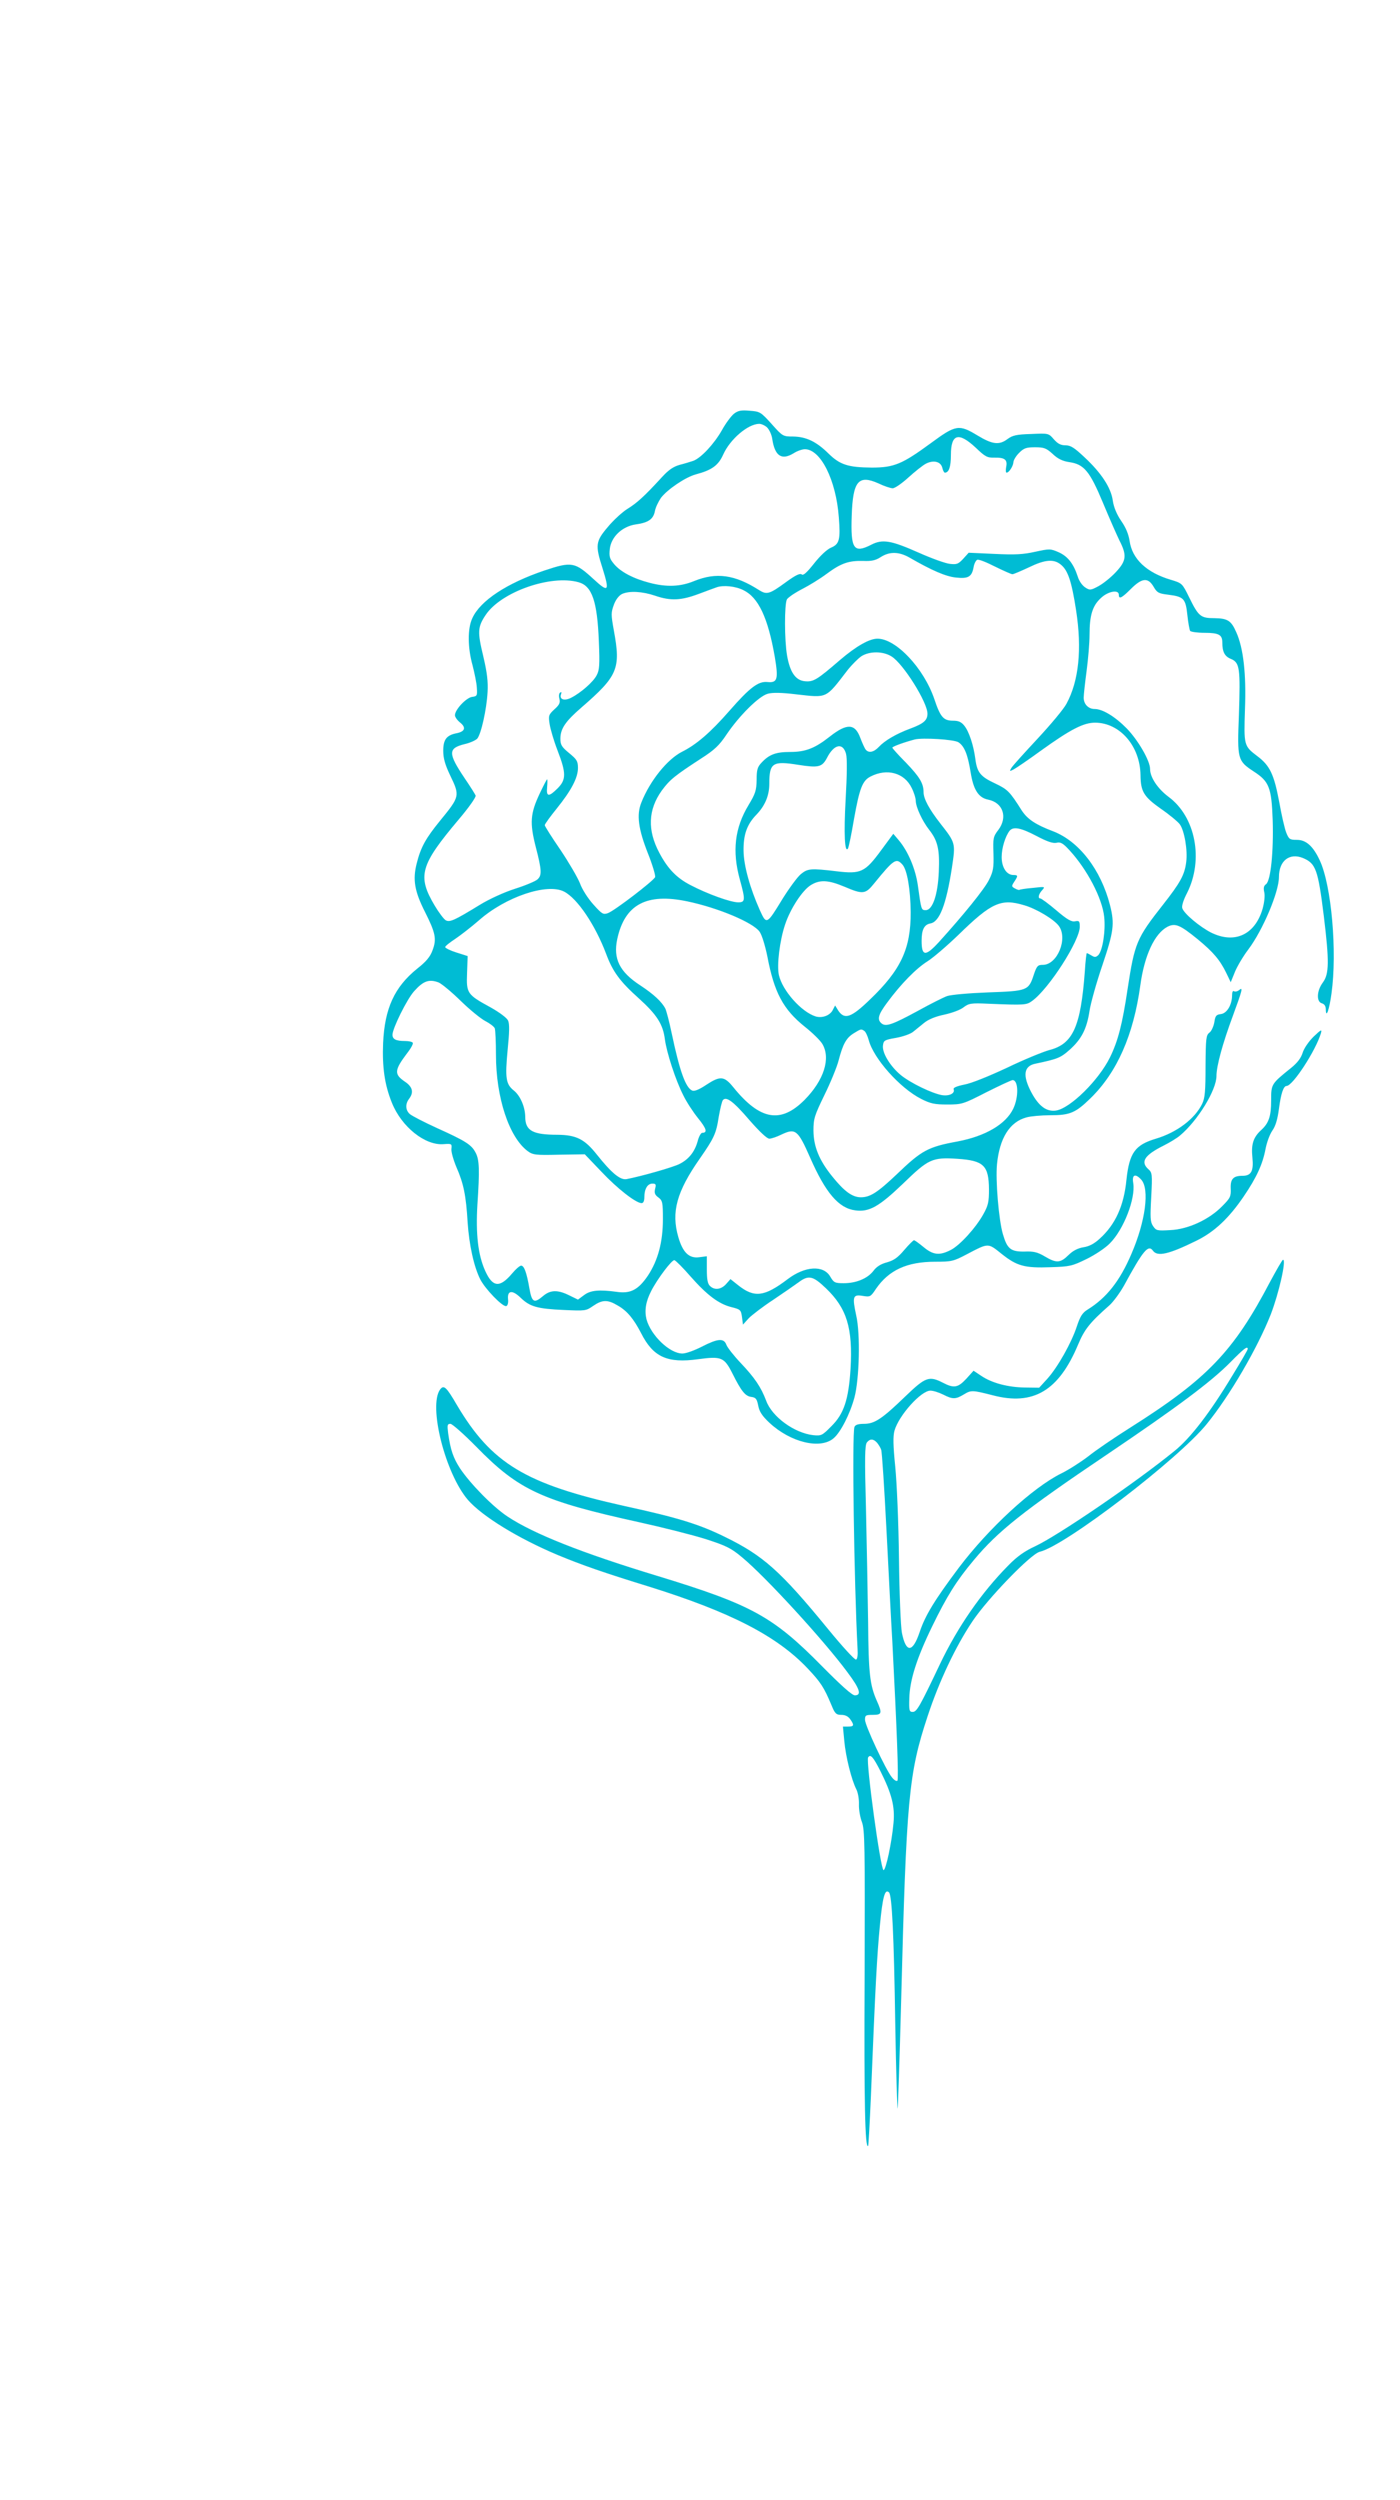 <?xml version="1.0" standalone="no"?>
<!DOCTYPE svg PUBLIC "-//W3C//DTD SVG 20010904//EN"
 "http://www.w3.org/TR/2001/REC-SVG-20010904/DTD/svg10.dtd">
<svg version="1.0" xmlns="http://www.w3.org/2000/svg"
 width="717pt" height="1280pt" viewBox="0 0 717 1280"
 preserveAspectRatio="xMidYMid meet">
<g transform="translate(0,1280) scale(0.1,-0.1)"
fill="#00bcd4" stroke="none">
<path d="M3758 10681 c-14 -12 -42 -49 -61 -84 -40 -70 -105 -140 -145 -156
-15 -5 -47 -15 -71 -21 -32 -9 -56 -25 -90 -62 -88 -96 -128 -133 -177 -163
-26 -16 -72 -58 -101 -93 -63 -74 -65 -93 -28 -209 38 -121 32 -129 -43 -60
-98 90 -113 93 -254 46 -192 -65 -328 -154 -369 -244 -25 -53 -24 -151 1 -241
10 -39 21 -91 22 -115 3 -41 1 -44 -24 -47 -30 -4 -88 -65 -88 -94 0 -9 12
-26 26 -37 32 -26 26 -46 -17 -55 -52 -10 -69 -32 -69 -90 0 -38 9 -70 35
-125 51 -106 51 -108 -52 -234 -74 -91 -98 -135 -119 -218 -21 -83 -11 -142
42 -247 55 -109 61 -140 39 -198 -12 -33 -33 -58 -79 -94 -116 -94 -166 -203
-174 -381 -5 -123 8 -214 45 -305 49 -123 170 -220 265 -212 41 3 43 2 40 -24
-2 -15 10 -57 26 -95 36 -82 49 -144 57 -283 8 -115 32 -226 65 -291 26 -50
115 -142 133 -136 7 2 11 17 9 34 -5 47 22 50 65 8 47 -45 84 -56 221 -62 109
-5 113 -5 150 21 47 32 74 33 127 1 47 -27 80 -67 118 -140 62 -123 134 -156
293 -134 119 16 133 10 175 -73 46 -92 66 -116 96 -120 23 -3 29 -9 36 -44 6
-32 20 -53 57 -88 108 -101 261 -138 329 -80 36 30 84 124 107 209 25 94 31
325 9 420 -21 97 -17 109 34 100 37 -6 40 -5 67 36 66 96 159 139 303 139 85
0 94 2 164 39 111 58 106 58 177 1 78 -62 117 -73 251 -68 99 3 110 6 184 42
43 21 97 57 119 80 71 71 132 229 120 308 -8 44 10 52 41 18 43 -48 22 -213
-51 -381 -59 -138 -127 -224 -224 -284 -26 -16 -38 -34 -55 -86 -28 -85 -98
-209 -151 -268 l-42 -46 -73 1 c-86 1 -170 23 -224 60 l-39 26 -37 -41 c-43
-46 -63 -50 -119 -21 -72 37 -90 30 -193 -69 -120 -116 -158 -141 -212 -141
-30 0 -45 -5 -49 -16 -13 -34 -2 -795 16 -1138 2 -30 -1 -51 -8 -53 -7 -2 -71
68 -143 156 -243 297 -332 376 -526 471 -134 66 -240 99 -520 160 -504 112
-678 217 -856 518 -53 91 -66 103 -85 78 -61 -84 26 -429 142 -565 73 -84 257
-197 459 -282 125 -52 240 -92 474 -164 412 -129 650 -251 807 -417 68 -72 84
-97 123 -190 17 -42 24 -48 50 -48 20 0 35 -8 45 -22 22 -31 20 -38 -10 -38
l-27 0 7 -74 c7 -79 37 -200 62 -248 8 -16 14 -50 13 -76 -1 -26 6 -67 15 -90
15 -40 16 -119 14 -790 -3 -646 2 -885 18 -869 2 2 8 113 14 248 23 575 32
733 46 878 14 149 26 193 47 172 15 -15 25 -213 32 -674 4 -241 10 -436 12
-433 2 2 10 248 18 547 27 1042 38 1167 136 1463 58 176 142 355 230 486 78
116 298 344 344 355 130 30 713 477 856 655 119 147 259 388 327 560 41 106
81 280 63 280 -4 0 -33 -51 -66 -112 -187 -357 -322 -498 -716 -747 -81 -51
-178 -117 -215 -147 -38 -29 -100 -69 -139 -88 -147 -73 -372 -281 -524 -482
-126 -168 -173 -246 -201 -330 -36 -107 -70 -108 -91 -4 -6 30 -13 201 -15
380 -2 181 -11 389 -19 470 -11 110 -12 155 -4 185 22 78 136 205 184 205 14
0 43 -9 65 -20 49 -25 64 -25 107 1 36 22 43 22 148 -5 207 -54 337 23 436
259 33 79 60 113 161 202 20 18 53 63 74 100 99 182 125 213 149 179 23 -31
81 -18 221 51 93 45 168 116 244 228 66 97 97 166 111 241 6 32 21 75 35 95
17 24 27 59 34 112 10 77 23 117 39 117 32 0 150 182 176 270 6 22 1 19 -38
-18 -26 -26 -49 -60 -56 -83 -8 -26 -27 -51 -58 -76 -103 -83 -103 -83 -103
-168 0 -80 -12 -115 -50 -150 -41 -37 -53 -73 -46 -141 7 -70 -6 -94 -50 -94
-48 0 -63 -16 -61 -65 2 -40 -2 -49 -43 -90 -67 -69 -175 -119 -266 -123 -68
-4 -73 -3 -89 21 -14 21 -15 43 -9 149 6 117 5 124 -15 142 -42 38 -19 72 79
121 30 15 68 38 83 51 91 76 187 233 187 305 0 51 31 165 84 308 50 136 53
150 31 131 -8 -6 -19 -9 -25 -5 -6 4 -10 -4 -10 -20 0 -49 -26 -93 -57 -97
-24 -3 -29 -8 -34 -42 -4 -22 -15 -46 -25 -53 -17 -13 -19 -29 -20 -171 0
-128 -3 -164 -17 -193 -38 -78 -130 -147 -237 -179 -107 -32 -136 -72 -151
-210 -13 -134 -57 -230 -137 -302 -28 -26 -55 -40 -84 -44 -29 -5 -54 -18 -77
-41 -41 -40 -61 -41 -120 -6 -37 22 -57 27 -104 25 -71 -1 -89 14 -111 90 -21
72 -38 275 -30 357 13 134 65 217 151 240 21 6 76 11 121 11 102 0 130 12 207
87 136 133 220 323 255 578 21 154 73 265 139 300 40 20 64 10 155 -64 80 -66
114 -106 147 -174 l22 -46 22 54 c12 29 43 81 69 115 74 99 156 293 156 370 0
83 54 125 123 97 66 -28 77 -58 107 -299 28 -231 27 -295 -5 -338 -32 -43 -34
-99 -5 -107 13 -4 20 -14 20 -32 1 -48 18 0 29 82 30 214 0 554 -60 682 -34
73 -70 105 -117 105 -37 0 -41 3 -55 38 -8 20 -24 91 -36 158 -26 138 -47 184
-111 232 -70 53 -70 55 -64 242 7 178 -8 313 -45 394 -26 59 -44 70 -112 71
-70 0 -81 9 -129 107 -35 71 -36 72 -92 89 -126 37 -200 107 -213 200 -5 33
-19 68 -43 102 -23 34 -38 70 -43 104 -9 66 -59 142 -145 222 -52 49 -71 61
-97 61 -24 0 -40 8 -60 31 -27 31 -27 31 -116 27 -74 -2 -95 -7 -120 -25 -43
-33 -78 -29 -154 17 -96 58 -111 56 -240 -39 -146 -107 -188 -125 -302 -125
-121 1 -163 14 -222 72 -62 61 -114 86 -181 87 -52 0 -54 1 -110 64 -56 62
-60 64 -112 68 -45 4 -60 1 -82 -16z m171 -70 c11 -11 23 -37 26 -58 13 -88
48 -111 109 -74 18 12 45 21 58 21 81 0 160 -158 174 -349 9 -114 3 -137 -40
-155 -21 -9 -55 -41 -86 -80 -38 -48 -56 -64 -64 -57 -9 7 -32 -4 -80 -39 -86
-63 -99 -66 -139 -41 -123 79 -219 92 -332 46 -71 -29 -140 -32 -228 -9 -82
21 -149 56 -182 96 -23 27 -26 39 -22 77 7 63 64 116 133 126 65 9 90 27 98
68 3 18 18 49 31 68 33 43 124 105 178 120 83 22 116 46 141 102 35 78 126
156 184 157 12 0 31 -9 41 -19z m1068 -103 c49 -47 59 -52 96 -51 53 1 68 -11
60 -48 -3 -16 -2 -29 2 -29 13 0 34 34 35 53 0 10 13 32 29 48 25 25 37 29 82
29 45 0 57 -4 90 -34 26 -25 51 -37 85 -42 76 -11 105 -46 173 -209 32 -77 70
-163 84 -192 39 -76 36 -104 -18 -162 -25 -27 -65 -59 -89 -72 -41 -22 -45
-22 -69 -6 -14 9 -31 33 -37 54 -22 67 -51 104 -97 125 -43 19 -47 19 -121 3
-62 -14 -103 -16 -209 -11 l-132 6 -28 -31 c-25 -27 -33 -30 -68 -26 -22 2
-94 28 -159 57 -142 63 -186 71 -244 41 -90 -46 -106 -22 -100 149 6 177 34
211 137 165 29 -14 62 -25 73 -25 11 0 47 25 80 55 33 30 73 62 90 71 39 20
76 11 84 -21 3 -14 9 -25 13 -25 21 0 31 30 31 90 0 109 39 120 127 38z m-337
-564 c111 -64 184 -96 236 -101 63 -7 81 4 90 52 3 19 12 36 19 39 8 3 48 -13
91 -35 43 -21 83 -39 89 -39 6 0 43 16 84 35 82 40 127 44 163 15 37 -29 56
-85 79 -234 31 -200 14 -363 -49 -479 -14 -27 -82 -108 -150 -181 -67 -72
-128 -139 -133 -149 -10 -17 -8 -17 13 -6 13 7 75 49 138 95 153 110 219 144
279 144 127 -1 230 -120 232 -269 1 -84 17 -110 103 -171 44 -30 87 -66 98
-80 24 -33 41 -133 33 -194 -8 -65 -30 -105 -118 -217 -136 -173 -146 -196
-182 -432 -27 -181 -49 -266 -90 -350 -58 -118 -204 -262 -277 -273 -48 -7
-88 22 -126 93 -46 87 -39 135 21 147 114 24 129 30 176 72 60 54 87 106 101
199 6 39 35 143 65 231 59 175 64 213 40 309 -47 183 -159 328 -292 379 -90
34 -131 62 -160 106 -62 98 -72 108 -137 139 -75 35 -92 56 -101 126 -9 69
-32 139 -56 169 -16 20 -30 26 -58 26 -49 0 -65 18 -96 111 -54 158 -196 309
-291 309 -42 0 -110 -39 -193 -110 -116 -100 -135 -112 -178 -108 -48 4 -77
45 -92 131 -14 80 -14 262 -1 288 6 10 41 34 78 53 37 19 94 54 127 79 72 53
111 67 186 65 42 -2 64 3 90 20 45 29 94 28 149 -4z m-1697 -125 c69 -19 96
-97 104 -304 5 -118 3 -146 -11 -172 -17 -34 -82 -91 -132 -116 -34 -17 -60
-8 -51 18 4 10 3 14 -4 9 -6 -3 -8 -17 -4 -32 5 -20 0 -31 -26 -54 -29 -27
-31 -32 -24 -76 4 -26 22 -87 41 -136 44 -114 44 -148 0 -192 -46 -46 -59 -44
-54 6 2 22 2 40 0 40 -2 0 -19 -33 -38 -73 -48 -102 -52 -149 -20 -274 31
-120 32 -145 8 -166 -10 -9 -62 -31 -116 -48 -56 -18 -132 -53 -179 -82 -129
-79 -153 -90 -174 -79 -10 6 -35 39 -56 74 -91 153 -76 207 122 442 51 60 90
115 87 123 -3 7 -28 47 -56 88 -86 128 -86 154 -1 175 27 6 56 19 65 28 20 23
48 149 53 238 3 54 -2 99 -22 184 -30 124 -29 150 12 211 78 118 333 208 476
168z m2945 -23 c18 -31 26 -35 76 -41 79 -10 88 -20 97 -104 4 -39 11 -75 14
-81 3 -5 37 -10 74 -10 73 0 91 -10 91 -49 0 -49 12 -72 45 -85 44 -19 48 -47
40 -286 -9 -229 -7 -235 76 -290 79 -51 91 -82 97 -249 5 -160 -10 -310 -34
-328 -12 -8 -14 -20 -9 -42 4 -18 0 -53 -9 -85 -39 -132 -143 -180 -263 -121
-59 30 -139 97 -148 125 -4 11 6 43 25 79 85 170 43 389 -95 491 -56 42 -95
100 -95 143 0 42 -61 147 -119 207 -60 61 -124 100 -165 100 -32 0 -56 25 -56
58 0 15 7 77 15 137 8 61 15 144 15 185 0 99 15 148 57 187 37 36 93 46 93 18
0 -25 15 -17 62 30 57 57 88 59 116 11z m-2102 -17 c78 -37 127 -141 162 -342
19 -114 14 -134 -37 -129 -47 5 -90 -27 -195 -147 -97 -111 -169 -173 -243
-210 -75 -38 -164 -148 -208 -259 -26 -63 -16 -137 34 -263 23 -58 39 -112 36
-120 -8 -19 -208 -172 -241 -184 -25 -9 -31 -5 -75 44 -28 31 -58 78 -69 109
-12 30 -57 107 -100 171 -44 64 -80 121 -80 126 0 6 28 44 61 85 75 93 109
158 109 208 0 35 -6 44 -45 76 -39 32 -45 43 -45 74 0 50 25 88 106 158 188
163 204 199 168 395 -15 83 -15 92 0 133 10 27 26 47 42 55 38 17 104 13 169
-9 79 -27 132 -25 223 9 42 16 84 31 92 34 34 12 96 6 136 -14z m760 -340 c60
-37 184 -235 184 -293 0 -34 -20 -51 -87 -76 -73 -27 -131 -61 -162 -94 -26
-28 -53 -33 -68 -13 -5 6 -17 33 -27 59 -27 74 -68 76 -156 7 -76 -60 -124
-79 -203 -79 -74 0 -108 -13 -147 -55 -21 -22 -25 -37 -25 -88 -1 -55 -6 -70
-42 -130 -70 -116 -84 -235 -44 -380 29 -105 28 -117 -8 -117 -39 0 -158 43
-244 88 -72 37 -117 84 -160 165 -62 116 -58 221 12 319 41 56 66 76 201 164
69 44 94 68 130 122 66 98 167 198 212 210 25 7 71 6 146 -3 161 -18 149 -24
262 123 23 29 56 62 73 73 43 26 110 25 153 -2z m342 -439 c31 -20 48 -62 63
-154 14 -89 40 -130 89 -140 77 -15 102 -90 53 -155 -26 -34 -28 -42 -25 -121
2 -73 -1 -91 -23 -135 -23 -47 -131 -180 -257 -319 -68 -74 -88 -73 -88 7 0
57 13 83 45 89 47 8 81 97 110 284 19 128 20 127 -60 229 -56 72 -85 125 -85
159 0 45 -20 78 -90 151 -39 39 -70 74 -70 77 0 6 65 29 115 42 41 10 200 0
223 -14z m-575 -60 c6 -22 5 -109 -2 -230 -10 -180 -5 -281 12 -254 4 7 18 75
31 152 28 156 43 195 84 216 85 44 174 19 211 -58 12 -23 21 -53 21 -67 1 -32
33 -102 69 -148 44 -56 54 -101 49 -215 -5 -118 -32 -196 -67 -196 -23 0 -23
2 -40 125 -12 86 -50 176 -98 233 l-28 33 -62 -84 c-83 -113 -104 -123 -228
-108 -134 16 -149 14 -184 -15 -17 -14 -58 -70 -92 -124 -83 -136 -83 -136
-118 -59 -50 112 -82 227 -83 303 -1 84 18 136 67 186 43 45 65 97 65 157 0
108 17 118 149 97 102 -16 121 -12 146 35 36 71 82 81 98 21z m975 -420 c55
-29 84 -39 103 -35 21 5 33 -2 67 -39 90 -98 167 -245 177 -340 8 -71 -8 -173
-30 -196 -13 -12 -19 -12 -35 -2 -11 6 -21 12 -24 12 -2 0 -7 -42 -10 -92 -21
-285 -61 -373 -181 -404 -33 -9 -131 -49 -218 -91 -92 -43 -183 -80 -218 -86
-39 -8 -58 -16 -55 -24 8 -21 -22 -36 -60 -30 -51 9 -161 62 -211 103 -53 44
-96 113 -91 151 3 26 8 29 66 39 35 6 74 20 87 30 13 11 39 31 58 47 22 18 59
33 103 42 37 8 82 24 98 37 28 21 39 23 126 19 190 -8 197 -7 227 15 86 63
243 308 243 379 0 29 -3 32 -24 28 -18 -4 -41 9 -96 56 -40 34 -77 61 -82 61
-14 0 -9 22 9 42 17 19 16 19 -47 12 -36 -3 -67 -8 -69 -10 -2 -2 -12 1 -23 7
-18 10 -18 12 -4 34 21 31 20 35 -4 35 -35 0 -60 39 -60 92 0 47 19 107 41
135 19 22 57 15 137 -27z m-686 -147 c24 -27 41 -127 42 -243 1 -187 -50 -296
-209 -448 -96 -93 -130 -104 -162 -56 l-16 26 -13 -25 c-15 -27 -54 -41 -87
-31 -73 23 -170 132 -188 212 -11 51 4 176 32 259 27 81 88 174 131 201 47 29
89 27 173 -8 94 -40 107 -39 152 17 101 124 113 132 145 96z m-1733 -138 c68
-35 159 -170 215 -318 34 -92 71 -142 167 -228 94 -85 124 -133 134 -209 9
-69 55 -211 95 -289 16 -33 50 -85 75 -116 43 -53 50 -75 21 -75 -6 0 -17 -19
-23 -43 -15 -54 -45 -92 -92 -116 -32 -17 -198 -64 -272 -78 -32 -6 -76 30
-151 124 -64 81 -106 102 -203 103 -127 0 -165 21 -165 92 -1 52 -26 109 -59
135 -40 32 -45 63 -31 209 9 91 10 131 2 149 -7 14 -43 41 -89 67 -121 66
-125 72 -121 176 l3 87 -57 18 c-32 10 -58 23 -58 28 0 5 24 24 53 43 28 19
82 61 120 94 136 120 349 192 436 147z m631 -50 c158 -33 336 -108 370 -155
12 -17 28 -69 40 -127 35 -185 81 -271 192 -360 38 -30 78 -69 89 -87 45 -74
9 -187 -91 -288 -122 -122 -228 -103 -364 65 -47 58 -67 60 -140 12 -34 -23
-59 -33 -70 -29 -34 13 -65 99 -106 294 -12 58 -27 114 -32 125 -18 36 -62 76
-129 120 -106 69 -139 136 -118 236 38 178 150 238 359 194z m1726 -20 c62
-18 152 -72 177 -106 47 -65 -8 -199 -82 -199 -26 0 -31 -5 -46 -49 -27 -83
-32 -85 -234 -92 -103 -4 -190 -12 -211 -19 -19 -7 -87 -41 -150 -76 -129 -70
-163 -82 -185 -64 -24 20 -18 44 28 106 70 95 148 175 207 212 30 19 102 81
160 137 168 164 217 186 336 150z m-3000 -395 c15 -6 66 -48 113 -94 47 -46
105 -93 127 -104 23 -12 44 -28 48 -37 3 -9 6 -70 6 -135 0 -219 67 -423 163
-494 26 -19 40 -21 160 -18 l132 2 85 -89 c82 -87 177 -161 206 -161 9 0 14
11 14 31 0 41 16 69 41 69 18 0 20 -4 14 -27 -5 -21 -1 -31 17 -44 21 -16 23
-25 23 -111 0 -117 -25 -210 -76 -288 -50 -74 -90 -95 -162 -84 -89 12 -133 8
-166 -17 l-31 -23 -45 22 c-59 29 -96 28 -133 -3 -47 -40 -58 -34 -71 40 -14
81 -27 115 -42 115 -7 0 -28 -18 -47 -41 -63 -74 -99 -70 -137 14 -37 82 -49
189 -40 340 12 178 10 229 -9 265 -21 41 -51 60 -195 125 -68 31 -132 64 -142
73 -23 20 -24 52 -4 78 25 33 18 61 -20 87 -58 39 -56 59 11 148 19 24 31 47
28 52 -3 5 -20 9 -39 9 -47 0 -65 9 -65 32 0 32 73 180 110 222 48 54 77 64
126 46z m2180 -248 c7 -4 17 -25 23 -47 25 -95 160 -246 268 -301 49 -25 70
-29 135 -29 75 0 81 2 200 63 68 34 128 62 134 62 30 0 32 -87 3 -147 -38 -79
-142 -140 -284 -167 -152 -28 -184 -45 -312 -168 -99 -94 -137 -118 -184 -118
-44 0 -85 30 -147 107 -67 83 -95 152 -96 234 0 61 5 77 56 182 31 63 64 143
73 178 22 85 40 116 78 139 36 22 37 23 53 12z m-586 -459 c50 -57 88 -93 100
-93 11 0 40 10 64 22 70 33 83 22 145 -119 79 -180 146 -259 231 -270 71 -10
122 19 245 137 131 127 149 135 278 127 135 -9 161 -34 162 -157 0 -64 -4 -82
-29 -127 -39 -70 -120 -159 -167 -183 -57 -29 -90 -26 -139 15 -23 19 -45 35
-49 35 -4 0 -27 -23 -50 -50 -33 -39 -53 -53 -88 -63 -31 -8 -54 -22 -70 -44
-30 -39 -88 -63 -152 -63 -45 0 -51 3 -69 34 -35 60 -130 54 -219 -14 -119
-90 -170 -96 -253 -30 l-39 31 -22 -25 c-26 -29 -60 -33 -83 -10 -12 11 -16
35 -16 84 l0 68 -39 -5 c-52 -7 -84 24 -107 103 -37 128 -9 232 110 402 73
105 84 128 97 214 7 40 16 78 21 85 17 22 55 -7 138 -104z m-302 -800 c84 -95
144 -140 210 -156 44 -11 47 -14 52 -50 l5 -39 30 33 c17 17 73 60 125 94 52
35 110 75 129 89 52 39 74 34 140 -29 108 -103 139 -204 127 -413 -10 -158
-34 -231 -98 -294 -47 -48 -52 -50 -93 -46 -97 11 -211 94 -241 176 -26 69
-58 117 -130 193 -36 38 -69 80 -74 94 -13 35 -44 32 -126 -10 -37 -19 -81
-35 -99 -35 -65 0 -161 92 -184 175 -11 44 -4 91 24 145 31 61 106 161 119
158 7 -2 45 -40 84 -85z m2852 -370 c0 -5 -35 -65 -78 -135 -115 -191 -215
-321 -297 -387 -200 -163 -598 -434 -714 -488 -52 -24 -91 -51 -135 -96 -139
-140 -261 -316 -352 -507 -105 -221 -119 -245 -140 -245 -17 0 -19 7 -17 70 2
92 38 206 118 370 74 152 123 231 212 337 123 148 255 253 681 540 360 243
533 372 632 472 70 71 90 87 90 69z m-3950 -501 c217 -222 334 -276 839 -387
118 -26 268 -64 335 -85 105 -34 130 -46 186 -93 119 -98 420 -426 541 -590
63 -84 73 -117 37 -117 -14 0 -68 48 -167 148 -252 256 -361 316 -843 463
-389 118 -635 216 -768 304 -76 50 -192 169 -244 247 -35 54 -49 95 -61 181
-5 41 -4 47 12 47 9 0 69 -53 133 -118z m2052 21 c8 -10 18 -26 21 -36 4 -10
16 -195 27 -410 11 -216 24 -473 30 -572 23 -443 33 -705 26 -712 -4 -5 -17 3
-28 17 -31 37 -138 266 -138 295 0 23 4 25 40 25 47 0 49 8 21 71 -36 81 -43
140 -45 404 -2 143 -7 405 -11 582 -7 257 -6 325 5 338 16 20 33 19 52 -2z
m17 -1681 c58 -116 75 -181 67 -266 -9 -100 -39 -241 -51 -241 -15 0 -91 557
-79 577 12 19 26 3 63 -70z"/>
</g>
</svg>
